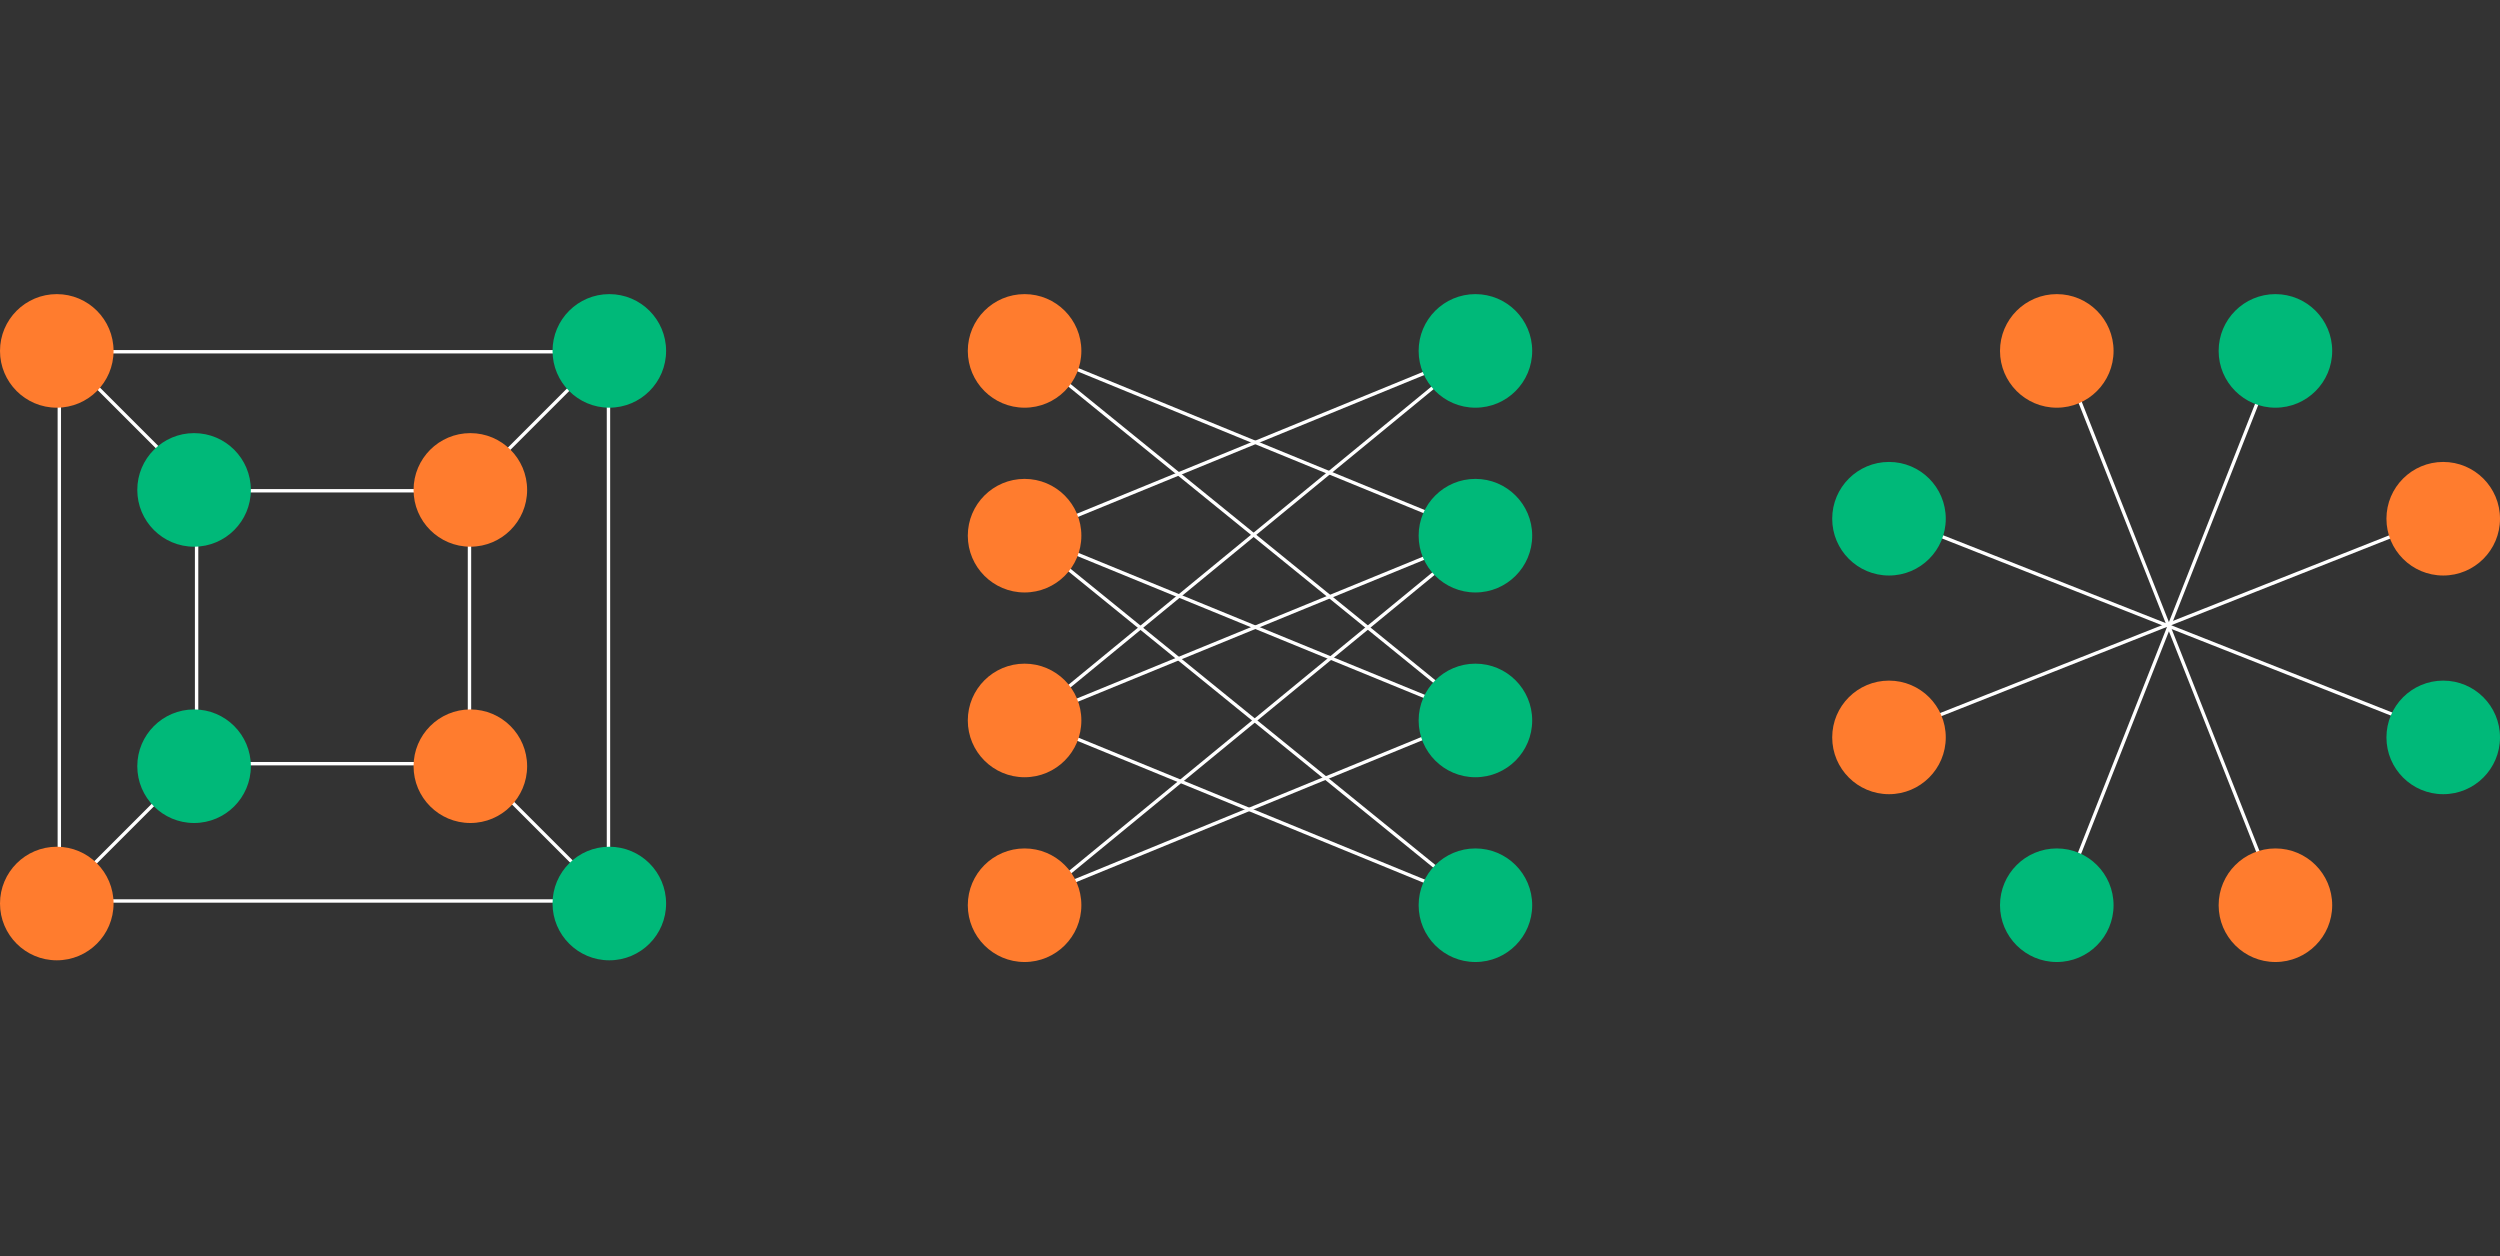 <svg width="816" height="410" viewBox="0 0 816 410" fill="none" xmlns="http://www.w3.org/2000/svg">
<rect x="0" y="0" width="816" height="410" fill="#333333" stroke="none"/>
<line y1="-0.553" x2="64.159" y2="-0.553" transform="matrix(0.707 0.707 -0.707 0.707 18.809 114.26)" stroke="white" stroke-width="1.106"/>
<line y1="-0.553" x2="64.159" y2="-0.553" transform="matrix(0.707 0.707 -0.707 0.707 153.797 249.264)" stroke="white" stroke-width="1.106"/>
<line y1="-0.553" x2="62.594" y2="-0.553" transform="matrix(0.707 -0.707 0.707 0.707 153.797 159.631)" stroke="white" stroke-width="1.106"/>
<line y1="-0.553" x2="62.594" y2="-0.553" transform="matrix(0.707 -0.707 0.707 0.707 19.918 293.527)" stroke="white" stroke-width="1.106"/>
<line y1="-0.553" x2="159.036" y2="-0.553" transform="matrix(0.925 0.379 -0.379 0.925 334.699 114.26)" stroke="white" stroke-width="1.106"/>
<line y1="-0.553" x2="159.036" y2="-0.553" transform="matrix(0.925 0.379 -0.379 0.925 334.699 234.879)" stroke="white" stroke-width="1.106"/>
<line y1="-0.553" x2="159.036" y2="-0.553" transform="matrix(0.925 0.379 -0.379 0.925 334.699 174.568)" stroke="white" stroke-width="1.106"/>
<line y1="-0.553" x2="159.036" y2="-0.553" transform="matrix(-0.925 0.379 -0.379 -0.925 481.855 114.26)" stroke="white" stroke-width="1.106"/>
<line y1="-0.553" x2="159.036" y2="-0.553" transform="matrix(-0.925 0.379 -0.379 -0.925 481.855 233.219)" stroke="white" stroke-width="1.106"/>
<line y1="-0.553" x2="159.036" y2="-0.553" transform="matrix(-0.925 0.379 -0.379 -0.925 481.855 174.568)" stroke="white" stroke-width="1.106"/>
<line y1="-0.553" x2="189.574" y2="-0.553" transform="matrix(0.776 0.63 -0.63 0.776 334.699 114.812)" stroke="white" stroke-width="1.106"/>
<line y1="-0.553" x2="189.574" y2="-0.553" transform="matrix(-0.773 0.635 -0.634 -0.773 481.531 114.42)" stroke="white" stroke-width="1.106"/>
<line y1="-0.553" x2="189.574" y2="-0.553" transform="matrix(-0.773 0.635 -0.634 -0.773 481.766 175.121)" stroke="white" stroke-width="1.106"/>
<line y1="-0.553" x2="189.574" y2="-0.553" transform="matrix(0.776 0.63 -0.63 0.776 334.699 175.121)" stroke="white" stroke-width="1.106"/>
<line y1="-0.553" x2="193.98" y2="-0.553" transform="matrix(0.368 0.93 -0.93 0.368 671.609 114.26)" stroke="white" stroke-width="1.106"/>
<line y1="-0.553" x2="194.475" y2="-0.553" transform="matrix(0.93 0.367 -0.367 0.93 616.84 169.035)" stroke="white" stroke-width="1.106"/>
<line y1="-0.553" x2="193.96" y2="-0.553" transform="matrix(0.93 -0.368 0.368 0.93 616.84 240.412)" stroke="white" stroke-width="1.106"/>
<line y1="-0.553" x2="194.495" y2="-0.553" transform="matrix(-0.367 0.93 -0.93 -0.367 742.973 114.26)" stroke="white" stroke-width="1.106"/>
<rect x="19.362" y="114.813" width="179.243" height="179.269" stroke="white" stroke-width="1.106"/>
<rect x="64.17" y="160.184" width="89.069" height="89.081" stroke="white" stroke-width="1.106"/>
<ellipse cx="18.533" cy="114.536" rx="18.533" ry="18.535" fill="#FF7C2E"/>
<ellipse cx="153.521" cy="250.094" rx="18.533" ry="18.535" fill="#FF7C2E"/>
<ellipse cx="153.521" cy="159.907" rx="18.533" ry="18.535" fill="#FF7C2E"/>
<ellipse cx="198.881" cy="114.536" rx="18.533" ry="18.535" fill="#00B979"/>
<ellipse cx="63.345" cy="159.907" rx="18.533" ry="18.535" fill="#00B979"/>
<ellipse cx="63.345" cy="250.094" rx="18.533" ry="18.535" fill="#00B979"/>
<ellipse cx="18.533" cy="294.911" rx="18.533" ry="18.535" fill="#FF7C2E"/>
<ellipse cx="334.423" cy="114.536" rx="18.533" ry="18.535" fill="#FF7C2E"/>
<ellipse cx="334.423" cy="174.844" rx="18.533" ry="18.535" fill="#FF7C2E"/>
<ellipse cx="334.423" cy="235.155" rx="18.533" ry="18.535" fill="#FF7C2E"/>
<ellipse cx="334.423" cy="295.465" rx="18.533" ry="18.535" fill="#FF7C2E"/>
<ellipse cx="481.576" cy="114.536" rx="18.533" ry="18.535" fill="#00B979"/>
<ellipse cx="481.576" cy="174.844" rx="18.533" ry="18.535" fill="#00B979"/>
<ellipse cx="481.576" cy="235.155" rx="18.533" ry="18.535" fill="#00B979"/>
<ellipse cx="481.576" cy="295.465" rx="18.533" ry="18.535" fill="#00B979"/>
<ellipse cx="671.334" cy="114.536" rx="18.533" ry="18.535" fill="#FF7C2E"/>
<ellipse cx="671.334" cy="295.465" rx="18.533" ry="18.535" fill="#00B979"/>
<ellipse cx="742.697" cy="114.536" rx="18.533" ry="18.535" fill="#00B979"/>
<ellipse cx="742.697" cy="295.465" rx="18.533" ry="18.535" fill="#FF7C2E"/>
<ellipse cx="797.467" cy="169.313" rx="18.535" ry="18.533" transform="rotate(90 797.467 169.313)" fill="#FF7C2E"/>
<ellipse cx="616.565" cy="169.313" rx="18.535" ry="18.533" transform="rotate(90 616.565 169.313)" fill="#00B979"/>
<ellipse cx="797.467" cy="240.688" rx="18.535" ry="18.533" transform="rotate(90 797.467 240.688)" fill="#00B979"/>
<ellipse cx="616.565" cy="240.688" rx="18.535" ry="18.533" transform="rotate(90 616.565 240.688)" fill="#FF7C2E"/>
<ellipse cx="198.881" cy="294.911" rx="18.533" ry="18.535" fill="#00B979"/>
</svg>
